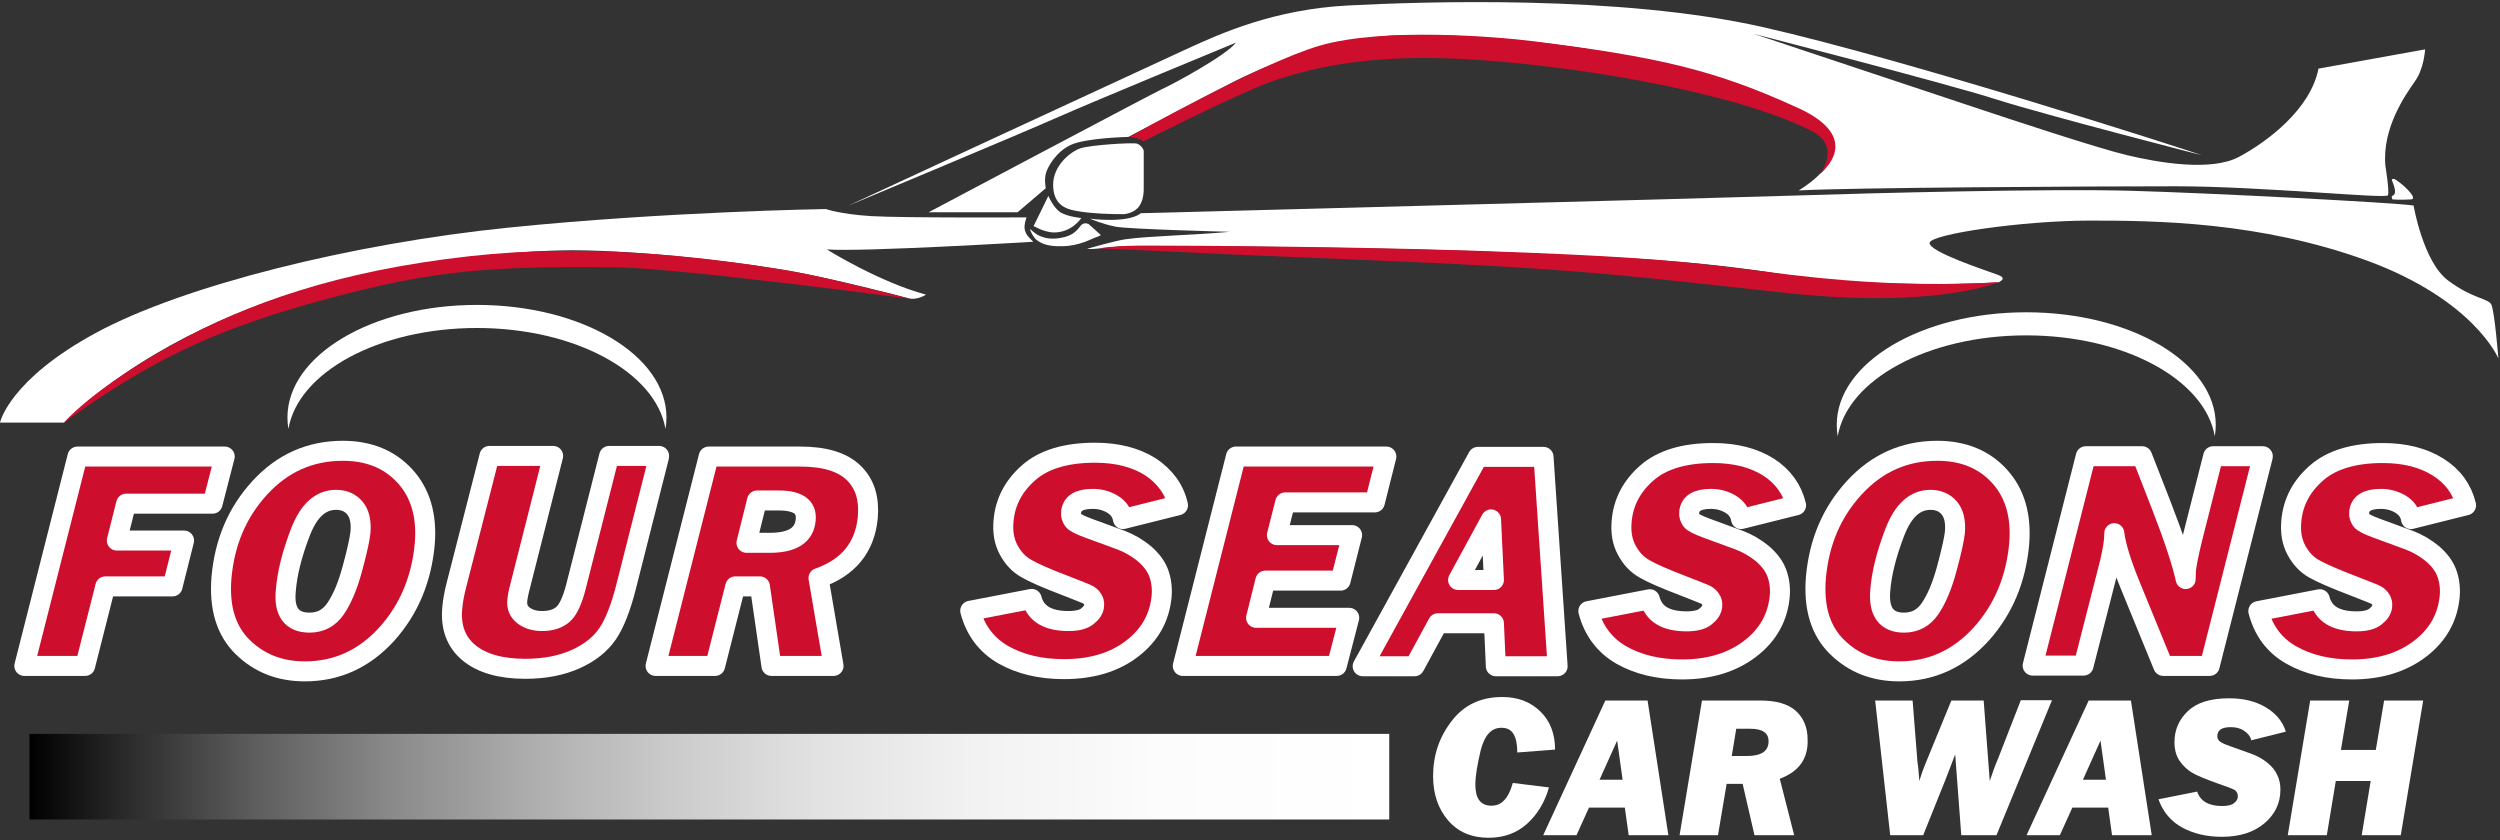 <svg width="250" height="84" viewBox="0 0 250 84" fill="none" xmlns="http://www.w3.org/2000/svg">
<rect x="0" y="0" width="250" height="84" fill="#333333" stroke="none"/>
<g clip-path="url(#clip0_2_39)">
<path d="M47.695 32.799C57.49 32.799 65.589 37.224 66.549 42.898C66.613 42.514 66.645 42.129 66.645 41.744C66.645 35.524 58.163 30.491 47.695 30.491C37.228 30.491 28.745 35.524 28.745 41.744C28.745 42.129 28.777 42.514 28.841 42.898C29.802 37.224 37.868 32.799 47.695 32.799Z" fill="white"/>
<path d="M202.625 33.537C212.42 33.537 220.519 37.961 221.479 43.636C221.543 43.251 221.575 42.866 221.575 42.482C221.575 36.262 213.092 31.228 202.625 31.228C192.157 31.228 183.675 36.262 183.675 42.482C183.675 42.866 183.707 43.251 183.771 43.636C184.731 37.961 192.798 33.537 202.625 33.537Z" fill="white"/>
<path d="M6.402 42.257C6.082 42.257 0 42.257 0 42.257C0 42.257 0.896 37.993 9.603 33.28C18.31 28.567 35.147 24.367 50.832 22.764C66.517 21.161 82.586 20.904 82.586 20.904C82.586 20.904 84.027 21.418 87.1 21.61C90.173 21.802 102.657 21.738 102.657 21.738C102.657 21.738 102.337 22.54 102.497 23.053C102.657 23.566 102.913 23.758 103.329 24.175C103.329 24.175 86.428 25.201 82.683 24.944C82.683 24.944 87.932 28.215 92.606 29.465C92.606 29.465 91.677 30.074 90.813 29.817C89.949 29.561 83.451 27.926 79.674 27.221C75.896 26.515 66.613 25.233 58.579 25.04C50.544 24.848 38.508 26.643 30.954 28.824C23.399 31.004 13.732 35.204 6.402 42.257Z" fill="white"/>
<path d="M6.402 42.257C6.402 42.257 9.155 38.923 17.478 34.338C24.648 30.395 33.707 27.092 46.991 25.617C58.227 24.367 69.59 25.521 78.841 27.06C82.01 27.605 86.812 28.823 91.005 29.881C91.005 29.881 68.406 26.868 61.876 26.739C47.471 26.515 41.869 27.317 30.762 30.427C21.447 33.088 15.077 35.973 6.402 42.257Z" fill="#CE0E2D"/>
<path d="M113.7 14.364C113.284 14.236 108.995 14.492 108.003 14.845C107.01 15.198 105.314 16.576 105.314 18.468C105.314 20.36 106.466 20.776 106.978 20.937C107.49 21.097 109.059 21.418 112.388 21.418C112.388 21.418 113.412 21.353 113.924 20.616C114.405 19.911 114.373 19.077 114.373 18.628C114.373 18.179 114.373 15.358 114.373 15.134C114.373 14.909 114.085 14.492 113.7 14.364Z" fill="white"/>
<path d="M104.834 19.59C104.706 19.879 103.361 22.604 103.361 22.604C103.361 22.604 104.321 23.181 105.282 23.245C107.17 23.309 108.131 21.802 108.131 21.802C108.131 21.802 106.786 21.674 106.082 21.257C105.346 20.808 104.834 19.59 104.834 19.59Z" fill="white"/>
<path d="M103.009 22.892C103.009 23.149 103.425 23.822 103.649 23.982C104.129 24.367 104.802 24.656 106.21 24.623C108.035 24.591 109.155 23.854 109.699 23.694C109.923 23.63 110.083 23.501 110.083 23.501L108.867 22.411C108.867 22.411 108.387 22.155 108.067 22.572C107.746 22.988 107.362 23.469 106.498 23.694C105.506 23.95 104.673 23.95 103.777 23.501C103.361 23.245 103.009 22.892 103.009 22.892Z" fill="white"/>
<path d="M108.995 21.866C108.995 21.866 112.74 22.379 114.085 21.321C114.085 21.321 171.575 19.814 179.417 19.558C187.26 19.302 204.962 18.853 213.028 19.077C221.095 19.302 239.501 20.263 241.357 20.552C241.357 20.552 242.318 26.195 244.814 28.054C247.311 29.914 248.816 29.817 249.136 30.459C249.456 31.1 249.84 35.845 249.84 35.845C249.84 35.845 247.439 30.01 236.716 26.066C225.992 22.155 215.525 22.059 208.963 22.059C202.401 22.059 192.958 23.405 192.958 24.303C192.958 25.201 198.56 27.028 199.68 27.445C200.8 27.83 200 28.118 199.904 28.215C199.808 28.311 187.196 28.856 178.361 27.445C169.494 26.034 162.996 25.778 150.576 25.233C138.156 24.688 113.7 24.527 112.196 24.624C110.275 24.784 109.187 24.976 108.707 24.88C108.707 24.88 111.588 24.047 112.612 23.918C114.885 23.598 119.622 23.502 122.983 23.181C122.983 23.181 112.868 22.924 111.556 22.668C110.243 22.411 108.995 21.866 108.995 21.866Z" fill="white"/>
<path d="M109.859 24.848C109.859 24.848 111.428 24.527 115.077 24.559C118.694 24.559 138.092 24.656 152.721 25.265C164.469 25.746 167.926 26.098 175.736 27.06C178.329 27.381 188.86 28.952 199.872 28.214C199.872 28.214 193.534 30.972 178.105 29.24C162.676 27.541 159.795 27.253 151.088 26.707C142.382 26.162 124.072 25.521 120.006 25.297C115.877 25.072 109.859 24.848 109.859 24.848Z" fill="#CE0E2D"/>
<path d="M84.795 20.584C84.795 20.584 115.429 6.381 118.726 4.874C122.023 3.367 127.369 0.931 134.827 0.546C142.286 0.161 161.972 -0.512 176.216 2.694C190.461 5.9 219.206 15.134 220.166 15.518C220.166 15.518 204.545 11.511 199.52 9.908C194.494 8.305 175.416 3.399 175.416 3.399C175.416 3.399 194.206 9.651 197.567 10.773C200.928 11.896 209.635 14.781 212.708 15.518C215.813 16.256 221.095 17.186 223.912 15.679C226.729 14.172 231.05 10.934 231.85 6.862L242.51 4.938C242.51 4.938 242.414 6.862 241.485 8.144C240.589 9.427 238.188 12.793 238.54 16.576C238.54 16.576 238.956 19.141 238.796 19.526C238.636 19.911 226.152 18.628 217.574 18.628C208.995 18.628 184.923 18.756 179.866 19.045C179.866 19.045 183.771 16.801 183.291 14.396C182.81 11.992 175.864 8.85 168.662 6.926C161.46 5.002 149.84 3.271 139.917 3.528C132.33 3.752 125.032 7.343 123.367 8.176C121.703 9.042 112.836 13.691 112.836 13.691C112.836 13.691 108.579 13.787 107.074 14.492C105.57 15.198 104.738 16.737 104.577 17.378C104.417 18.019 104.577 18.821 104.577 18.821L101.761 21.225H92.862C92.862 21.225 115.237 9.363 116.197 8.914C117.157 8.497 122.631 5.547 123.592 4.265C123.592 4.265 109.603 10.036 105.826 11.703C102.081 13.37 84.795 20.584 84.795 20.584Z" fill="white"/>
<path d="M112.932 13.691C112.932 13.691 126.12 6.252 132.01 4.553C138.38 2.726 149.648 3.656 153.425 4.136C165.653 5.675 171.415 6.958 179.609 10.709C180.538 11.126 186.236 13.53 181.978 17.442C181.978 17.442 184.123 14.717 181.306 13.178C175.224 9.939 162.132 7.31 151.344 6.285C143.822 5.579 135.371 5.227 127.017 8.208C123.624 9.427 114.341 14.139 114.341 14.139C113.796 13.691 112.932 13.691 112.932 13.691Z" fill="#CE0E2D"/>
<path d="M239.181 17.987C239.245 18.244 239.853 19.398 239.213 19.59C239.149 19.622 239.181 19.943 239.277 19.943C239.917 20.007 241.037 19.943 241.037 19.943C241.037 19.943 241.645 20.007 241.037 19.27C240.429 18.532 239.501 17.891 239.405 17.891C239.181 17.859 239.181 17.987 239.181 17.987Z" fill="white"/>
<path d="M18.406 54.056L17.253 58.64H10.531L8.515 66.591H2.433L7.746 45.656H22.471L21.255 50.368H12.612L11.684 54.056H18.406Z" fill="#CE0E2D" stroke="white" stroke-width="2" stroke-miterlimit="10" stroke-linejoin="round"/>
<path d="M30.474 67.137C28.009 67.137 25.928 66.335 24.264 64.7C22.599 63.065 21.895 60.757 22.151 57.711C22.471 54.216 23.72 51.234 25.992 48.766C28.233 46.329 30.986 45.079 34.283 45.079C36.908 45.079 38.989 45.944 40.525 47.644C42.062 49.343 42.702 51.587 42.478 54.376C42.157 57.903 40.909 60.917 38.7 63.386C36.428 65.886 33.707 67.137 30.474 67.137ZM30.954 62.263C32.042 62.263 32.907 61.815 33.547 60.885C34.187 59.955 34.763 58.64 35.243 56.845C35.723 55.082 35.98 53.863 36.044 53.254C36.14 52.164 35.947 51.363 35.499 50.818C35.051 50.273 34.411 49.984 33.611 49.984C32.042 49.984 30.858 51.074 30.026 53.254C29.193 55.434 28.713 57.358 28.585 59.025C28.361 61.173 29.161 62.263 30.954 62.263Z" fill="#CE0E2D" stroke="white" stroke-width="2" stroke-miterlimit="10" stroke-linejoin="round"/>
<path d="M65.909 45.656L62.644 58.544C62.1 60.724 61.46 62.359 60.755 63.385C60.051 64.411 58.995 65.277 57.554 65.918C56.114 66.559 54.449 66.88 52.529 66.88C50.064 66.88 48.175 66.335 46.895 65.277C45.615 64.219 45.038 62.712 45.23 60.756C45.294 60.083 45.422 59.346 45.647 58.48L48.944 45.592H55.314L52.049 58.48C51.857 59.185 51.761 59.698 51.728 60.051C51.664 60.692 51.889 61.205 52.369 61.558C52.849 61.911 53.457 62.103 54.193 62.103C55.09 62.103 55.794 61.879 56.306 61.43C56.818 60.981 57.234 60.051 57.586 58.705L60.916 45.592H65.909V45.656Z" fill="#CE0E2D" stroke="white" stroke-width="2" stroke-miterlimit="10" stroke-linejoin="round"/>
<path d="M81.85 57.807L83.355 66.591H77.145L75.992 58.64H73.528L71.511 66.591H65.557L70.871 45.656H79.994C82.49 45.656 84.251 46.201 85.371 47.291C86.492 48.381 86.94 49.855 86.78 51.747C86.492 54.729 84.859 56.749 81.85 57.807ZM74.648 54.28H76.985C79.257 54.28 80.442 53.511 80.57 51.972C80.698 50.689 79.802 50.048 77.881 50.048H75.704L74.648 54.28Z" fill="#CE0E2D" stroke="white" stroke-width="2" stroke-miterlimit="10" stroke-linejoin="round"/>
<path d="M117.798 50.529L112.292 51.907C112.196 51.298 111.844 50.785 111.268 50.433C110.691 50.08 110.019 49.888 109.283 49.888C107.907 49.888 107.17 50.336 107.106 51.266C107.074 51.555 107.17 51.811 107.33 52.036C107.49 52.26 108.035 52.517 108.899 52.837L112.132 54.023C112.964 54.344 113.732 54.793 114.437 55.37C115.141 55.979 115.621 56.62 115.877 57.326C116.133 58.031 116.229 58.8 116.165 59.602C115.973 61.718 115.013 63.481 113.22 64.86C111.428 66.239 109.155 66.912 106.402 66.912C104.033 66.912 102.017 66.431 100.32 65.469C98.656 64.507 97.535 63.033 97.023 61.077L103.169 59.891C103.553 61.365 104.77 62.103 106.85 62.103C107.714 62.103 108.355 61.943 108.739 61.622C109.155 61.301 109.379 60.949 109.411 60.564C109.443 60.307 109.379 60.083 109.251 59.891C109.123 59.698 108.963 59.57 108.803 59.474C108.643 59.378 107.875 59.089 106.498 58.544C104.641 57.839 103.329 57.262 102.625 56.845C101.889 56.428 101.312 55.819 100.864 54.985C100.416 54.152 100.256 53.222 100.352 52.1C100.512 50.176 101.376 48.573 102.881 47.258C104.385 45.944 106.594 45.271 109.507 45.271C111.716 45.271 113.572 45.752 115.045 46.681C116.485 47.643 117.446 48.926 117.798 50.529Z" fill="#CE0E2D" stroke="white" stroke-width="2" stroke-miterlimit="10" stroke-linejoin="round"/>
<path d="M134.923 61.782L133.675 66.591H118.278L123.592 45.656H138.636L137.484 50.24H128.521L127.689 53.511H135.211L134.059 58.063H126.536L125.608 61.782H134.923Z" fill="#CE0E2D" stroke="white" stroke-width="2" stroke-miterlimit="10" stroke-linejoin="round"/>
<path d="M149.392 62.327H143.79L141.453 66.624H136.268L147.791 45.688H154.353L155.762 66.624H149.584L149.392 62.327ZM149.392 57.999L149.104 51.94L145.807 57.999H149.392Z" fill="#CE0E2D" stroke="white" stroke-width="2" stroke-miterlimit="10" stroke-linejoin="round"/>
<path d="M179.609 50.529L174.104 51.908C174.008 51.298 173.656 50.785 173.079 50.433C172.503 50.08 171.831 49.888 171.095 49.888C169.718 49.888 168.982 50.337 168.918 51.266C168.886 51.555 168.982 51.811 169.142 52.036C169.302 52.26 169.846 52.517 170.711 52.837L173.944 54.024C174.776 54.344 175.544 54.793 176.248 55.37C176.953 55.979 177.433 56.62 177.689 57.326C177.945 58.031 178.041 58.801 177.977 59.602C177.785 61.718 176.825 63.482 175.032 64.86C173.239 66.239 170.967 66.944 168.214 66.944C165.845 66.944 163.828 66.463 162.132 65.501C160.467 64.54 159.347 63.065 158.835 61.109L164.981 59.923C165.365 61.398 166.581 62.135 168.662 62.135C169.526 62.135 170.166 61.975 170.551 61.654C170.967 61.334 171.191 60.981 171.223 60.596C171.255 60.34 171.191 60.115 171.063 59.923C170.935 59.73 170.775 59.602 170.615 59.506C170.455 59.41 169.686 59.121 168.31 58.576C166.453 57.871 165.141 57.294 164.437 56.877C163.7 56.46 163.124 55.851 162.676 55.017C162.228 54.184 162.068 53.254 162.164 52.132C162.324 50.208 163.188 48.605 164.693 47.291C166.197 45.976 168.406 45.303 171.319 45.303C173.528 45.303 175.384 45.784 176.857 46.714C178.297 47.643 179.225 48.926 179.609 50.529Z" fill="#CE0E2D" stroke="white" stroke-width="2" stroke-miterlimit="10" stroke-linejoin="round"/>
<path d="M189.917 67.137C187.452 67.137 185.371 66.335 183.707 64.7C182.042 63.065 181.338 60.757 181.594 57.711C181.914 54.216 183.163 51.234 185.435 48.766C187.676 46.329 190.429 45.079 193.726 45.079C196.351 45.079 198.432 45.944 199.968 47.644C201.505 49.343 202.145 51.587 201.921 54.376C201.601 57.903 200.352 60.917 198.143 63.386C195.871 65.886 193.15 67.137 189.917 67.137ZM190.397 62.263C191.485 62.263 192.35 61.815 192.99 60.885C193.63 59.955 194.206 58.64 194.686 56.845C195.166 55.082 195.423 53.863 195.487 53.254C195.583 52.164 195.391 51.363 194.942 50.818C194.494 50.273 193.854 49.984 193.054 49.984C191.485 49.984 190.301 51.074 189.469 53.254C188.636 55.434 188.156 57.358 188.028 59.025C187.836 61.173 188.636 62.263 190.397 62.263Z" fill="#CE0E2D" stroke="white" stroke-width="2" stroke-miterlimit="10" stroke-linejoin="round"/>
<path d="M226.28 45.656L220.967 66.591H216.325L213.028 58.544C212.132 56.332 211.588 54.601 211.428 53.318C211.428 53.639 211.396 53.863 211.396 54.023C211.332 54.601 211.204 55.338 210.979 56.3L208.355 66.559H203.265L208.579 45.623H214.213L216.101 50.465C217.414 53.831 218.214 56.3 218.566 57.903C218.566 57.486 218.598 57.166 218.598 56.973C218.662 56.364 218.886 55.242 219.302 53.575L221.319 45.623H226.28V45.656Z" fill="#CE0E2D" stroke="white" stroke-width="2" stroke-miterlimit="10" stroke-linejoin="round"/>
<path d="M246.607 50.529L241.101 51.908C241.005 51.298 240.653 50.785 240.077 50.433C239.501 50.08 238.828 49.888 238.092 49.888C236.716 49.888 235.98 50.337 235.915 51.266C235.883 51.555 235.98 51.811 236.14 52.036C236.3 52.26 236.844 52.517 237.708 52.837L240.941 54.024C241.773 54.344 242.542 54.793 243.246 55.37C243.95 55.979 244.43 56.62 244.686 57.326C244.942 58.031 245.038 58.801 244.974 59.602C244.782 61.718 243.822 63.482 242.029 64.86C240.237 66.239 237.964 66.944 235.211 66.944C232.842 66.944 230.826 66.463 229.129 65.501C227.433 64.54 226.344 63.065 225.832 61.109L231.978 59.923C232.362 61.398 233.579 62.135 235.659 62.135C236.524 62.135 237.164 61.975 237.548 61.654C237.964 61.334 238.188 60.981 238.22 60.596C238.252 60.34 238.188 60.115 238.06 59.923C237.932 59.73 237.772 59.602 237.612 59.506C237.452 59.41 236.684 59.121 235.307 58.576C233.451 57.871 232.138 57.294 231.402 56.877C230.666 56.46 230.09 55.851 229.641 55.017C229.193 54.184 229.033 53.254 229.129 52.132C229.289 50.208 230.154 48.605 231.658 47.291C233.163 45.976 235.371 45.303 238.284 45.303C240.493 45.303 242.35 45.784 243.822 46.714C245.294 47.643 246.223 48.926 246.607 50.529Z" fill="#CE0E2D" stroke="white" stroke-width="2" stroke-miterlimit="10" stroke-linejoin="round"/>
<path d="M151.28 78.294L154.898 78.743C154.481 80.218 153.745 81.436 152.721 82.365C151.697 83.295 150.416 83.776 148.848 83.776C147.151 83.776 145.807 83.199 144.814 82.045C143.822 80.891 143.31 79.416 143.31 77.621C143.31 75.537 143.918 73.709 145.166 72.106C146.383 70.503 148.079 69.701 150.224 69.701C151.793 69.701 153.041 70.182 154.033 71.144C155.026 72.106 155.506 73.388 155.506 74.959L151.729 75.248C151.729 74.414 151.601 73.805 151.344 73.388C151.088 72.972 150.704 72.779 150.128 72.779C149.136 72.779 148.464 73.517 148.079 74.992C147.727 76.466 147.535 77.621 147.535 78.486C147.535 79.865 148.079 80.57 149.136 80.57C149.68 80.57 150.096 80.378 150.416 80.025C150.768 79.672 151.056 79.095 151.28 78.294Z" fill="white"/>
<path d="M162.484 80.763H158.899L157.65 83.52H154.321L160.531 70.054H164.757L166.837 83.52H162.868L162.484 80.763ZM162.26 77.973L161.716 74.062L159.955 77.973H162.26Z" fill="white"/>
<path d="M177.977 77.877L179.417 83.52H175.448L174.264 78.39H172.663L171.799 83.52H167.958L170.198 70.054H176.056C177.657 70.054 178.841 70.407 179.609 71.112C180.378 71.818 180.762 72.779 180.762 73.966C180.826 75.889 179.866 77.172 177.977 77.877ZM173.175 75.601H174.68C176.12 75.601 176.857 75.12 176.857 74.126C176.857 73.292 176.248 72.876 175.032 72.876H173.624L173.175 75.601Z" fill="white"/>
<path d="M205.186 70.054L199.648 83.52H196.127L195.519 75.44L194.558 77.941L192.318 83.52H189.02L187.516 70.054H191.261L191.741 76.146L191.837 76.883L191.869 77.3C191.901 77.653 191.933 77.941 191.933 78.101C192.093 77.556 192.286 77.011 192.478 76.53L195.134 70.054H198.367L198.976 78.101C199.232 77.332 199.488 76.594 199.808 75.857L202.081 70.022H205.186V70.054Z" fill="white"/>
<path d="M210.819 80.763H207.234L205.986 83.52H202.657L208.867 70.054H213.092L215.173 83.52H211.204L210.819 80.763ZM210.595 77.973L210.051 74.062L208.291 77.973H210.595Z" fill="white"/>
<path d="M228.585 73.164L225.128 74.03C225.032 73.613 224.776 73.324 224.392 73.068C224.008 72.811 223.56 72.715 223.079 72.715C222.183 72.715 221.735 73.004 221.735 73.613C221.735 73.805 221.799 73.966 221.927 74.094C222.055 74.222 222.407 74.414 222.983 74.607L225.128 75.376C225.672 75.569 226.216 75.857 226.697 76.242C227.177 76.626 227.529 77.043 227.721 77.492C227.945 77.941 228.041 78.422 228.041 78.967C228.041 80.314 227.497 81.436 226.44 82.333C225.384 83.231 223.944 83.68 222.183 83.68C220.647 83.68 219.334 83.359 218.214 82.75C217.093 82.141 216.293 81.179 215.845 79.929L219.718 79.159C220.038 80.121 220.871 80.602 222.215 80.602C222.759 80.602 223.175 80.506 223.4 80.314C223.656 80.121 223.784 79.897 223.784 79.64C223.784 79.48 223.752 79.32 223.656 79.191C223.56 79.063 223.464 78.967 223.335 78.935C223.239 78.871 222.727 78.678 221.799 78.358C220.551 77.909 219.686 77.556 219.206 77.268C218.726 76.979 218.31 76.594 217.958 76.082C217.606 75.569 217.446 74.927 217.446 74.222C217.446 73.004 217.894 71.946 218.79 71.112C219.686 70.246 221.063 69.83 222.919 69.83C224.328 69.83 225.544 70.118 226.569 70.727C227.593 71.337 228.265 72.138 228.585 73.164Z" fill="white"/>
<path d="M237.068 78.102H233.579L232.682 83.52H228.777L231.018 70.054H234.923L234.091 74.992H237.58L238.412 70.054H242.318L240.077 83.52H236.172L237.068 78.102Z" fill="white"/>
<path d="M138.924 73.388H2.945V81.949H138.924V73.388Z" fill="url(#paint0_linear_2_39)"/>
</g>
<defs>
<linearGradient id="paint0_linear_2_39" x1="2.937" y1="77.666" x2="138.916" y2="77.666" gradientUnits="userSpaceOnUse">
<stop/>
<stop offset="0.07" stop-color="#2A2A2A"/>
<stop offset="0.164" stop-color="#5C5C5C"/>
<stop offset="0.262" stop-color="#888888"/>
<stop offset="0.364" stop-color="#ACACAC"/>
<stop offset="0.469" stop-color="#CACACA"/>
<stop offset="0.58" stop-color="#E2E2E2"/>
<stop offset="0.698" stop-color="#F2F2F2"/>
<stop offset="0.83" stop-color="#FCFCFC"/>
<stop offset="1" stop-color="white"/>
</linearGradient>
<clipPath id="clip0_2_39">
<rect width="250" height="84" fill="white"/>
</clipPath>
</defs>
</svg>
